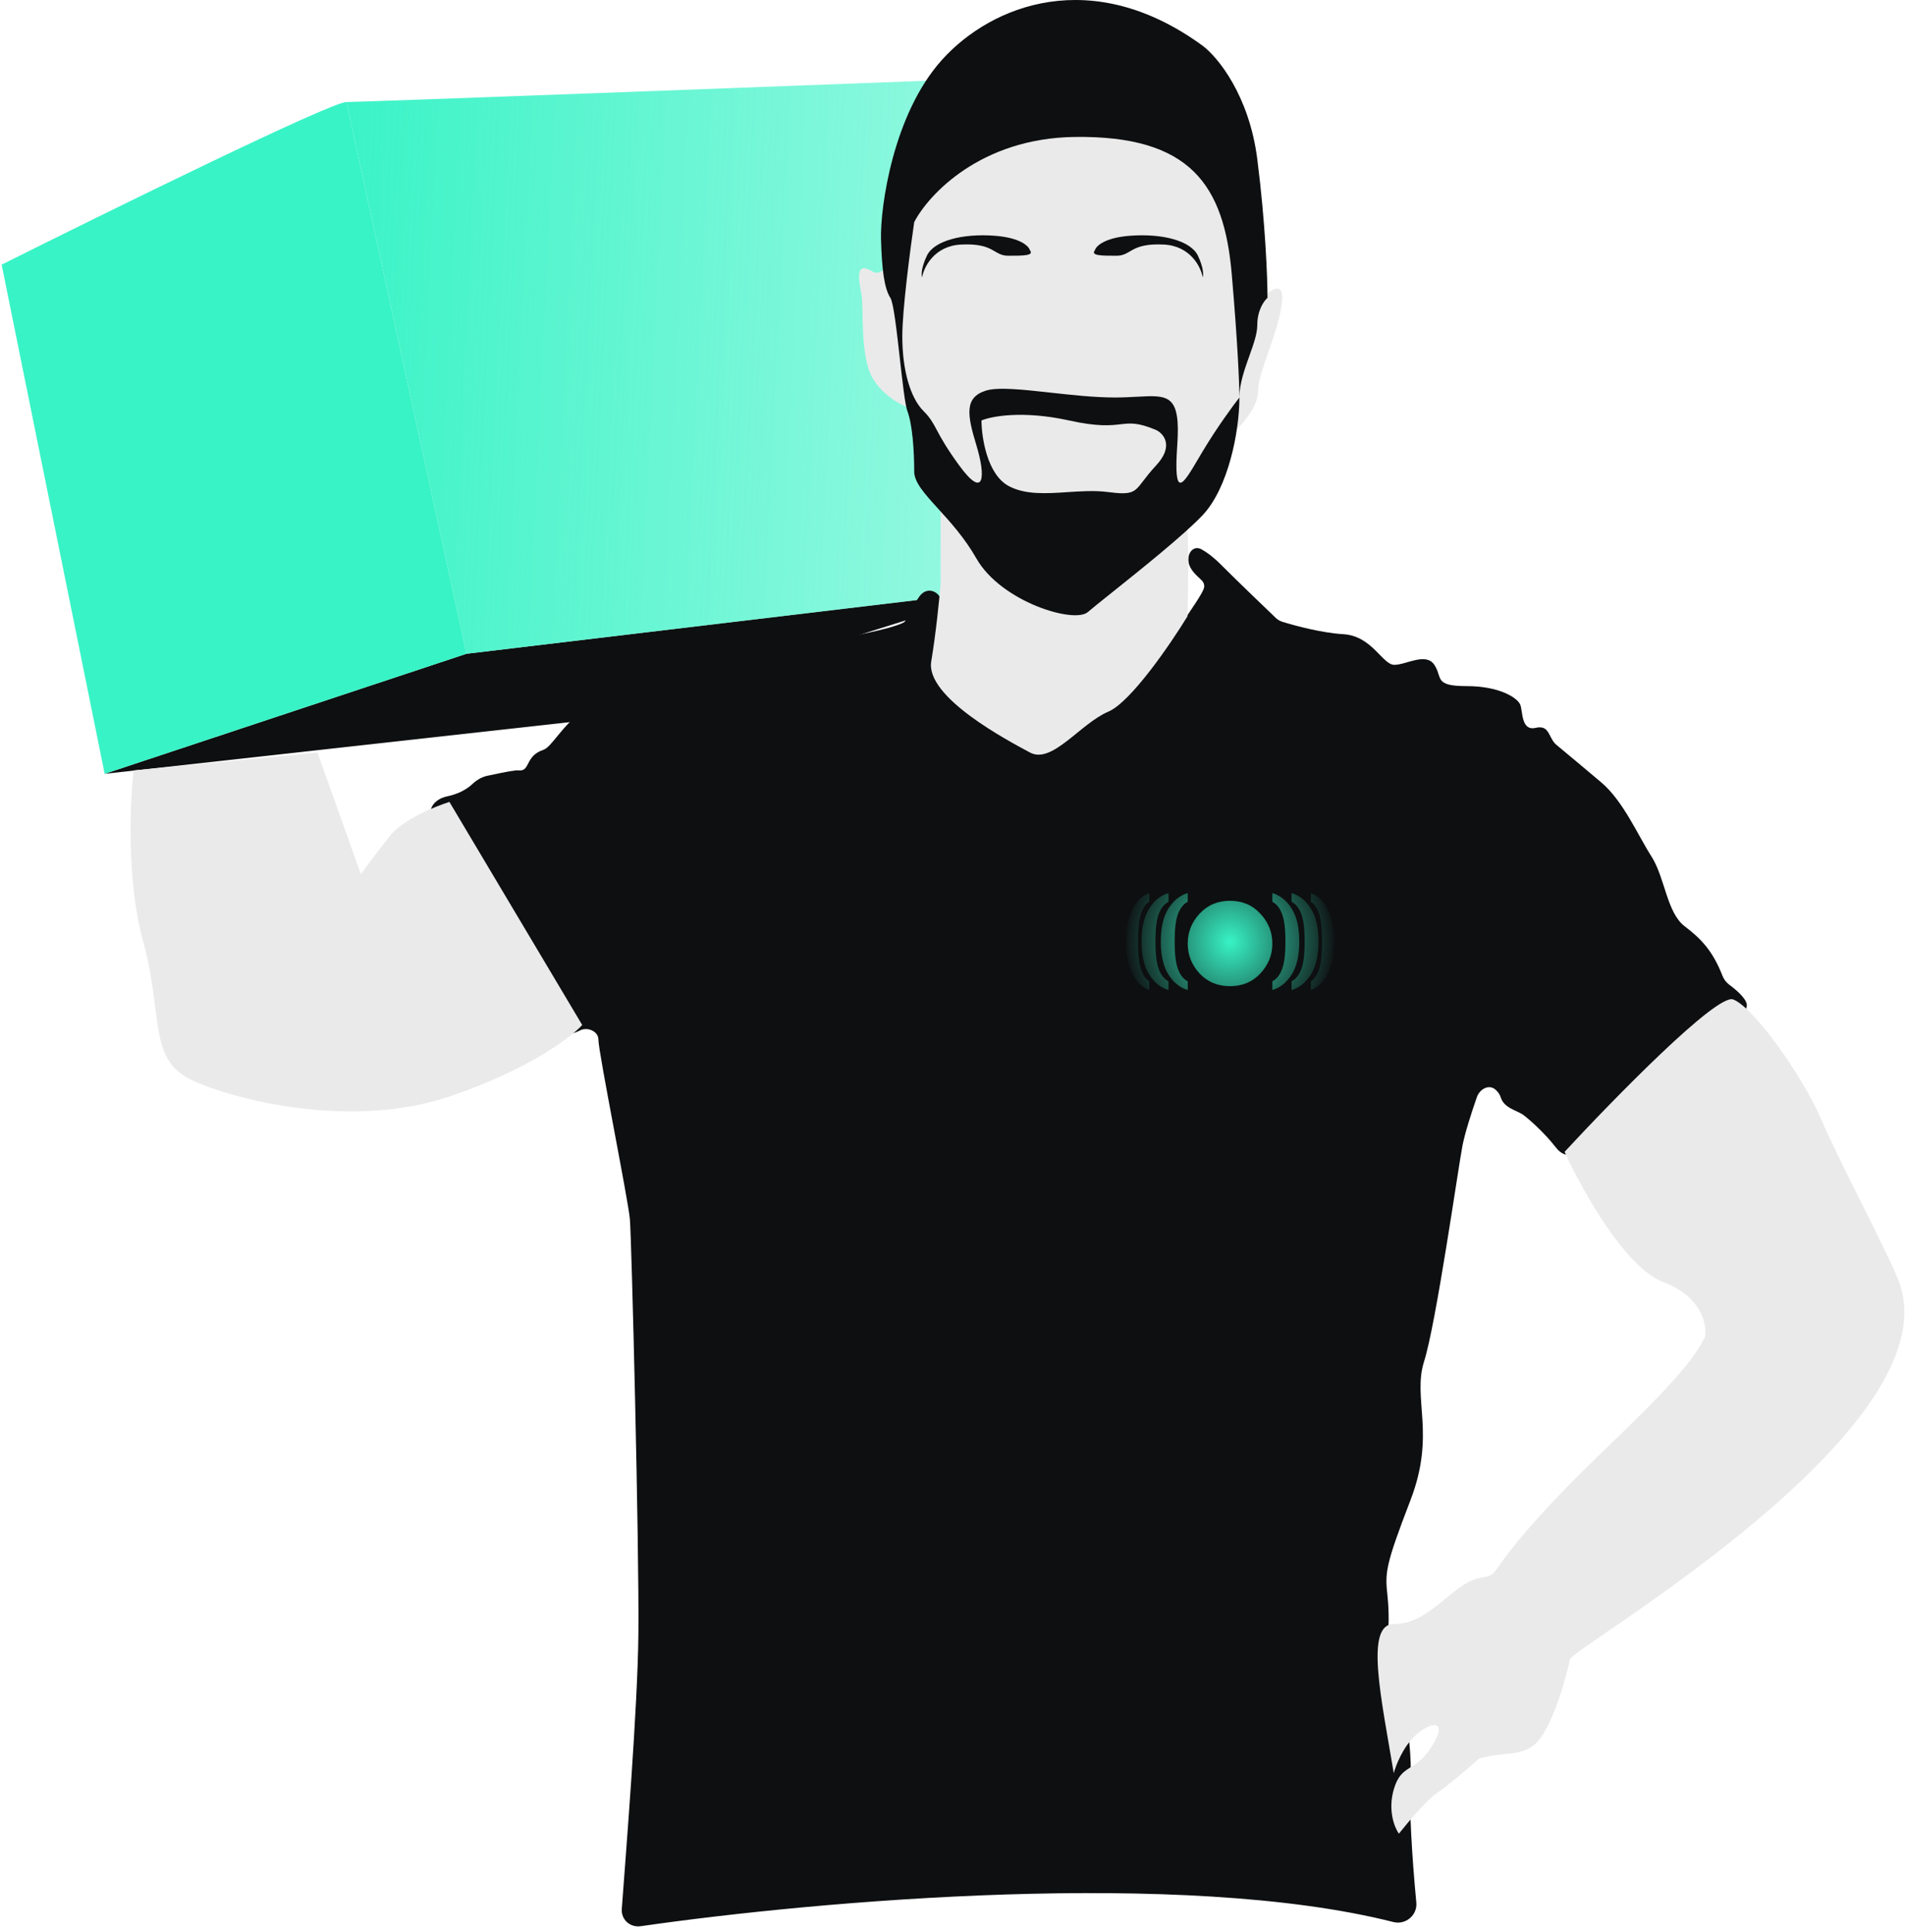 <?xml version="1.0" encoding="UTF-8"?> <svg xmlns="http://www.w3.org/2000/svg" width="650" height="659" viewBox="0 0 650 659" fill="none"> <g filter="url(#filter0_b_364_725)"> <path d="M200.399 245.686L321.812 207.636L333.431 202.262L159.154 223.03L35.707 263.985L200.399 245.686Z" fill="#0E0F10"></path> <path fill-rule="evenodd" clip-rule="evenodd" d="M35.707 263.985L0.562 90.289C37.547 71.796 112.854 34.811 118.198 34.811L159.154 223.03L35.707 263.985Z" fill="#38F3C6"></path> <path d="M362.477 25.807C283.278 28.808 123.543 34.811 118.198 34.811L159.154 223.03L333.431 202.262L345.049 196.889L362.477 25.807Z" fill="url(#paint0_linear_364_725)"></path> <path d="M596.006 343.284C596.386 341.194 592.908 338.055 590.145 336.027C589.071 335.239 588.223 334.173 587.739 332.931C584.41 324.394 580.49 320.313 574.803 315.98C568.703 311.332 568.122 299.424 563.475 292.162C558.827 284.9 553.89 273.282 546.338 266.892C541.413 262.725 534.997 257.375 530.957 254.018C529.488 252.797 529.002 250.706 527.807 249.216C527.125 248.367 525.941 247.839 523.972 248.302C519.034 249.464 519.615 242.783 518.744 240.46C517.872 238.136 511.773 234.07 500.445 234.07C489.117 234.07 492.312 231.165 489.407 226.808C486.502 222.451 479.822 226.808 475.755 226.808C471.689 226.808 468.203 216.932 458.328 216.352C451.157 215.93 442.169 213.562 437.529 212.115C436.686 211.852 435.924 211.391 435.285 210.781C430.722 206.42 421.898 197.931 416.501 192.534C413.944 189.976 411.743 188.376 409.973 187.41C407.526 186.075 405.464 188.118 405.464 190.905C405.464 193.72 407.708 195.857 409.789 197.752C410.698 198.579 411.196 199.646 410.692 200.957C409.24 204.733 397.912 219.837 393.555 226.808C390.455 231.767 382.838 238.166 378.262 241.633C377.258 242.394 376.03 242.783 374.771 242.783H367.784C366.07 242.783 364.438 243.516 363.299 244.797L360.952 247.439C357.761 251.028 351.857 249.601 350.657 244.952L350.161 243.028C349.399 240.075 346.543 238.164 343.522 238.585L338.521 239.283C337.109 239.48 335.676 239.167 334.541 238.304C332.805 236.983 330.058 234.742 326.458 231.455C319.777 225.356 321.52 214.899 321.52 207.638V206.718C321.52 201.971 316.544 199.578 313.754 203.418C311.748 206.18 310.261 208.93 309.397 210.85C309.143 211.414 308.911 212.02 308.375 212.327C305.401 214.035 291.57 217.769 252.1 223.032C195.46 230.584 191.393 253.821 185.294 255.854C179.194 257.887 180.937 263.116 177.161 262.826C176.65 262.786 176.166 262.802 175.709 262.859C172.819 263.221 169.288 264.054 166.432 264.624C164.804 264.949 162.981 265.778 161.185 267.473C158.646 269.871 155.336 271.106 152.542 271.685C149.95 272.222 147.508 273.832 146.952 276.421C144.942 285.795 144.199 302.454 152.471 318.014C164.671 340.96 185.584 350.836 191.393 352.578C193.491 353.208 195.826 352.598 197.971 351.508C200.459 350.243 204.174 351.82 204.174 354.612C204.174 358.969 214.34 409.218 214.921 415.899C215.502 422.58 218.116 526.855 217.825 557.354C217.584 582.731 213.521 632.642 212.163 651.199C211.895 654.866 214.973 657.645 218.612 657.122C279.767 648.323 403.767 637.553 475.427 655.7C479.606 656.759 483.664 653.37 483.259 649.078C481.729 632.885 480.773 616.493 481.274 607.604C482.163 591.836 476.931 570.92 473.846 561.239C473.577 560.395 473.491 559.514 473.565 558.631C473.819 555.621 474.025 550.111 473.432 544.574C472.56 536.441 472.56 534.408 481.274 511.751C489.988 489.095 481.855 477.186 485.921 464.406C489.988 451.626 497.54 398.471 498.992 390.919C499.84 386.511 502.08 379.565 503.906 374.327C504.89 371.504 508.049 369.761 510.288 371.743C511.082 372.447 511.741 373.315 512.063 374.363C513.225 378.139 517.582 378.72 519.905 380.463C522.229 382.206 526.586 386.272 529.491 389.758C532.395 393.243 532.976 395.567 543.142 393.243C553.309 390.919 568.122 376.977 578.288 369.425C588.454 361.873 595.425 346.479 596.006 343.284Z" fill="#0E0F10"></path> <path d="M437.417 103.071C438.346 94.706 432.382 99.586 429.284 103.071C425.217 47.593 409.823 51.369 381.648 38.879C353.473 26.39 317.746 49.045 313.97 61.826L313.898 62.07C310.113 74.881 303.765 96.367 297.704 92.615C291.605 88.839 293.057 95.519 293.928 100.457C294.8 105.395 293.347 121.37 297.704 128.922C301.19 134.964 307.483 138.217 310.194 139.089L320.941 173.363V199.214C320.554 203.958 319.373 215.887 317.746 225.646C315.713 237.845 343.888 252.659 351.44 256.725C358.992 260.792 368.577 246.85 378.163 242.783C385.831 239.53 399.366 219.74 405.175 210.252C405.369 203.281 405.64 187.654 405.175 180.915C404.711 174.176 416.406 154.87 422.313 146.06C424.636 143.93 429.284 138.391 429.284 133.279C429.284 126.889 436.255 113.528 437.417 103.071Z" fill="#EAEAEA"></path> <path fill-rule="evenodd" clip-rule="evenodd" d="M432.479 101.62C431.317 102.588 428.993 105.802 428.993 110.915C428.993 113.862 427.695 117.49 426.297 121.398C424.664 125.962 422.894 130.909 422.894 135.604C422.894 131.634 422.371 117.653 420.279 93.487C417.665 63.279 406.337 46.142 366.544 46.723C334.709 47.187 316.875 66.28 311.937 75.769C310.582 84.967 307.871 105.628 307.871 114.691C307.871 126.019 310.485 135.604 315.132 140.251C317.409 142.528 318.292 144.178 319.624 146.668C321.012 149.261 322.887 152.766 327.332 158.841C336.045 170.75 336.336 162.326 333.141 151.869C329.946 141.412 329.074 135.604 336.336 133.28C340.466 131.959 348.919 132.892 358.434 133.943C365.648 134.739 373.472 135.604 380.486 135.604C383.268 135.604 385.762 135.468 387.976 135.347C398.709 134.762 402.894 134.533 401.69 151.869C400.368 170.908 403.619 165.393 408.815 156.582L408.815 156.581C409.327 155.713 409.857 154.814 410.404 153.903C415.284 145.77 420.764 138.315 422.894 135.604C422.894 147.222 419.118 166.393 410.404 175.687C404.13 182.38 388.973 194.492 379.241 202.268C375.457 205.293 372.493 207.661 371.191 208.8C366.544 212.867 341.564 205.315 333.141 190.501C329.17 183.517 324.23 178.083 320.118 173.559C315.507 168.487 311.937 164.559 311.937 160.874C311.937 153.903 311.356 144.899 309.613 140.251C308.811 138.111 307.947 130.425 307.049 122.445C305.998 113.097 304.901 103.343 303.804 101.62C301.771 98.425 300.9 92.325 300.609 81.578C300.319 70.831 304.676 38.88 321.522 20.291C338.369 1.701 372.644 -11.951 410.404 15.643C415.438 19.419 426.205 32.431 428.993 54.274C431.782 76.117 432.479 94.939 432.479 101.62ZM394.428 158.841C400.702 152.102 397.043 147.918 394.428 146.668C388.182 144.067 385.713 144.352 382.335 144.741C378.959 145.13 374.674 145.624 364.801 143.446C349 139.961 338.273 141.994 334.884 143.446C334.918 149.255 336.825 161.861 344.179 165.812C349.819 168.841 356.958 168.372 364.251 167.892C368.843 167.59 373.495 167.284 377.872 167.845C386.356 168.933 387.02 168.065 390.113 164.023C391.15 162.668 392.459 160.956 394.428 158.841Z" fill="#0E0F10"></path> <path d="M434.135 337.765V334.769C435.553 334.065 436.651 332.702 437.43 330.682C438.209 328.673 438.598 325.584 438.598 321.416V321.001C438.598 316.833 438.209 313.744 437.43 311.736C436.651 309.715 435.553 308.353 434.135 307.648V304.652C436.82 305.472 439.022 307.25 440.742 309.986C442.462 312.723 443.322 316.435 443.322 321.122V321.295C443.322 325.983 442.462 329.695 440.742 332.431C439.022 335.167 436.82 336.945 434.135 337.765Z" fill="url(#paint1_radial_364_725)"></path> <path d="M405.261 337.765V334.769C403.843 334.065 402.745 332.702 401.966 330.682C401.188 328.673 400.798 325.584 400.798 321.416V321.001C400.798 316.833 401.188 313.744 401.966 311.736C402.745 309.715 403.843 308.353 405.261 307.648V304.652C402.576 305.472 400.374 307.25 398.654 309.986C396.934 312.723 396.074 316.435 396.074 321.122V321.295C396.074 325.983 396.934 329.695 398.654 332.431C400.374 335.167 402.576 336.945 405.261 337.765Z" fill="url(#paint2_radial_364_725)"></path> <path d="M440.697 337.765V334.769C442.115 334.065 443.214 332.702 443.992 330.682C444.771 328.673 445.16 325.584 445.16 321.416V321.001C445.16 316.833 444.771 313.744 443.992 311.736C443.214 309.715 442.115 308.353 440.697 307.648V304.652C443.382 305.472 445.584 307.25 447.304 309.986C449.025 312.723 449.885 316.435 449.885 321.122V321.295C449.885 325.983 449.025 329.695 447.304 332.431C445.584 335.167 443.382 336.945 440.697 337.765Z" fill="url(#paint3_radial_364_725)"></path> <path d="M398.699 337.765V334.769C397.281 334.065 396.183 332.702 395.404 330.682C394.625 328.673 394.236 325.584 394.236 321.416V321.001C394.236 316.833 394.625 313.744 395.404 311.736C396.183 309.715 397.281 308.353 398.699 307.648V304.652C396.014 305.472 393.812 307.25 392.092 309.986C390.372 312.723 389.512 316.435 389.512 321.122V321.295C389.512 325.983 390.372 329.695 392.092 332.431C393.812 335.167 396.014 336.945 398.699 337.765Z" fill="url(#paint4_radial_364_725)"></path> <path d="M447.26 337.765V334.769C448.475 334.065 449.416 332.702 450.084 330.682C450.751 328.673 451.085 325.584 451.085 321.416V321.001C451.085 316.833 450.751 313.744 450.084 311.736C449.416 309.715 448.475 308.353 447.26 307.648V304.652C449.561 305.472 451.449 307.25 452.923 309.986C454.397 312.723 455.134 316.435 455.134 321.122V321.295C455.134 325.983 454.397 329.695 452.923 332.431C451.449 335.167 449.561 336.945 447.26 337.765Z" fill="url(#paint5_radial_364_725)"></path> <path d="M392.136 337.765V334.769C390.921 334.065 389.98 332.702 389.312 330.682C388.645 328.673 388.311 325.584 388.311 321.416V321.001C388.311 316.833 388.645 313.744 389.312 311.736C389.98 309.715 390.921 308.353 392.136 307.648V304.652C389.835 305.472 387.948 307.25 386.473 309.986C384.999 312.723 384.262 316.435 384.262 321.122V321.295C384.262 325.983 384.999 329.695 386.473 332.431C387.948 335.167 389.835 336.945 392.136 337.765Z" fill="url(#paint6_radial_364_725)"></path> <path d="M405.261 321.936C405.261 318.007 406.605 314.597 409.294 311.705C412.026 308.769 415.483 307.301 419.666 307.301C423.891 307.301 427.349 308.769 430.038 311.705C432.769 314.597 434.135 318.007 434.135 321.936C434.135 325.778 432.769 329.166 430.038 332.102C427.349 334.994 423.891 336.44 419.666 336.44C415.483 336.44 412.026 334.994 409.294 332.102C406.605 329.166 405.261 325.778 405.261 321.936Z" fill="url(#paint7_radial_364_725)"></path> <path d="M133.013 285.193C137.428 279.616 148.407 275.123 153.345 273.574L198.657 349.675C194.687 354.032 180.067 365.012 153.345 374.074C119.942 385.402 79.568 375.236 65.045 368.265C50.522 361.294 55.75 346.19 48.779 320.92C43.202 300.703 44.325 273.768 45.584 262.827L108.323 256.728L123.137 298.264C124.589 296.23 128.597 290.77 133.013 285.193Z" fill="#EAEAEA"></path> <path d="M567.543 437.395C554.531 432.515 539.659 405.734 533.85 392.954C550.696 374.752 585.784 338.87 591.361 340.961C598.332 343.576 614.888 366.812 621.279 381.626C627.669 396.44 644.806 428.681 648.001 437.395C666.382 487.525 536.56 562.023 535.689 566.089C534.817 570.156 529.669 590.994 522.988 595.641C517.644 599.359 512.742 597.481 504.609 599.998C501.221 603 493.63 609.525 490.377 611.617C487.124 613.708 480.307 621.783 477.306 625.559C475.854 623.526 473.472 617.658 475.563 610.455C478.177 601.451 482.825 604.936 488.634 595.641C494.443 586.347 488.053 587.218 482.825 592.156C478.642 596.106 476.241 602.322 475.563 604.936C471.4 579.86 465.571 554.045 475.563 554.045C488.053 554.045 495.605 540.163 504.609 538.42C513.614 536.678 504.609 538.42 533.85 508.126C550.487 490.888 575.773 469.345 581.776 455.984C582.454 451.821 580.556 442.274 567.543 437.395Z" fill="#EAEAEA"></path> </g> <path d="M339.405 80.426C348.122 81.08 351.027 83.971 351.39 85.334C352.948 87.243 349.211 87.243 344.036 87.243H344.036C338.86 87.243 339.405 82.88 327.964 83.425C318.812 83.862 315.252 91.061 314.617 94.606C314.344 93.879 314.29 91.388 316.251 87.243C318.703 82.062 328.509 79.608 339.405 80.426Z" fill="#0E0F10"></path> <path d="M385.591 80.426C376.875 81.08 373.969 83.971 373.606 85.334C372.048 87.243 375.785 87.243 380.96 87.243H380.96C386.136 87.243 385.591 82.88 397.032 83.425C406.184 83.862 409.744 91.061 410.379 94.606C410.652 93.879 410.706 91.388 408.745 87.243C406.293 82.062 396.487 79.608 385.591 80.426Z" fill="#0E0F10"></path> <defs> <filter id="filter0_b_364_725" x="-249.438" y="-250" width="1149.22" height="1157.19" filterUnits="userSpaceOnUse" color-interpolation-filters="sRGB"> <feFlood flood-opacity="0" result="BackgroundImageFix"></feFlood> <feGaussianBlur in="BackgroundImageFix" stdDeviation="125"></feGaussianBlur> <feComposite in2="SourceAlpha" operator="in" result="effect1_backgroundBlur_364_725"></feComposite> <feBlend mode="normal" in="SourceGraphic" in2="effect1_backgroundBlur_364_725" result="shape"></feBlend> </filter> <linearGradient id="paint0_linear_364_725" x1="107.161" y1="144.896" x2="590.199" y2="168.423" gradientUnits="userSpaceOnUse"> <stop stop-color="#38F3C6"></stop> <stop offset="1" stop-color="#38F3C6" stop-opacity="0"></stop> </linearGradient> <radialGradient id="paint1_radial_364_725" cx="0" cy="0" r="1" gradientUnits="userSpaceOnUse" gradientTransform="translate(419.698 321.209) rotate(90) scale(38.066 36.624)"> <stop stop-color="#38F3C6"></stop> <stop offset="1" stop-color="#38F3C6" stop-opacity="0"></stop> </radialGradient> <radialGradient id="paint2_radial_364_725" cx="0" cy="0" r="1" gradientUnits="userSpaceOnUse" gradientTransform="translate(419.698 321.209) rotate(90) scale(38.066 36.624)"> <stop stop-color="#38F3C6"></stop> <stop offset="1" stop-color="#38F3C6" stop-opacity="0"></stop> </radialGradient> <radialGradient id="paint3_radial_364_725" cx="0" cy="0" r="1" gradientUnits="userSpaceOnUse" gradientTransform="translate(419.698 321.209) rotate(90) scale(38.066 36.624)"> <stop stop-color="#38F3C6"></stop> <stop offset="1" stop-color="#38F3C6" stop-opacity="0"></stop> </radialGradient> <radialGradient id="paint4_radial_364_725" cx="0" cy="0" r="1" gradientUnits="userSpaceOnUse" gradientTransform="translate(419.698 321.209) rotate(90) scale(38.066 36.624)"> <stop stop-color="#38F3C6"></stop> <stop offset="1" stop-color="#38F3C6" stop-opacity="0"></stop> </radialGradient> <radialGradient id="paint5_radial_364_725" cx="0" cy="0" r="1" gradientUnits="userSpaceOnUse" gradientTransform="translate(419.698 321.209) rotate(90) scale(38.066 36.624)"> <stop stop-color="#38F3C6"></stop> <stop offset="1" stop-color="#38F3C6" stop-opacity="0"></stop> </radialGradient> <radialGradient id="paint6_radial_364_725" cx="0" cy="0" r="1" gradientUnits="userSpaceOnUse" gradientTransform="translate(419.698 321.209) rotate(90) scale(38.066 36.624)"> <stop stop-color="#38F3C6"></stop> <stop offset="1" stop-color="#38F3C6" stop-opacity="0"></stop> </radialGradient> <radialGradient id="paint7_radial_364_725" cx="0" cy="0" r="1" gradientUnits="userSpaceOnUse" gradientTransform="translate(419.698 321.209) rotate(90) scale(38.066 36.624)"> <stop stop-color="#38F3C6"></stop> <stop offset="1" stop-color="#38F3C6" stop-opacity="0"></stop> </radialGradient> </defs> </svg> 